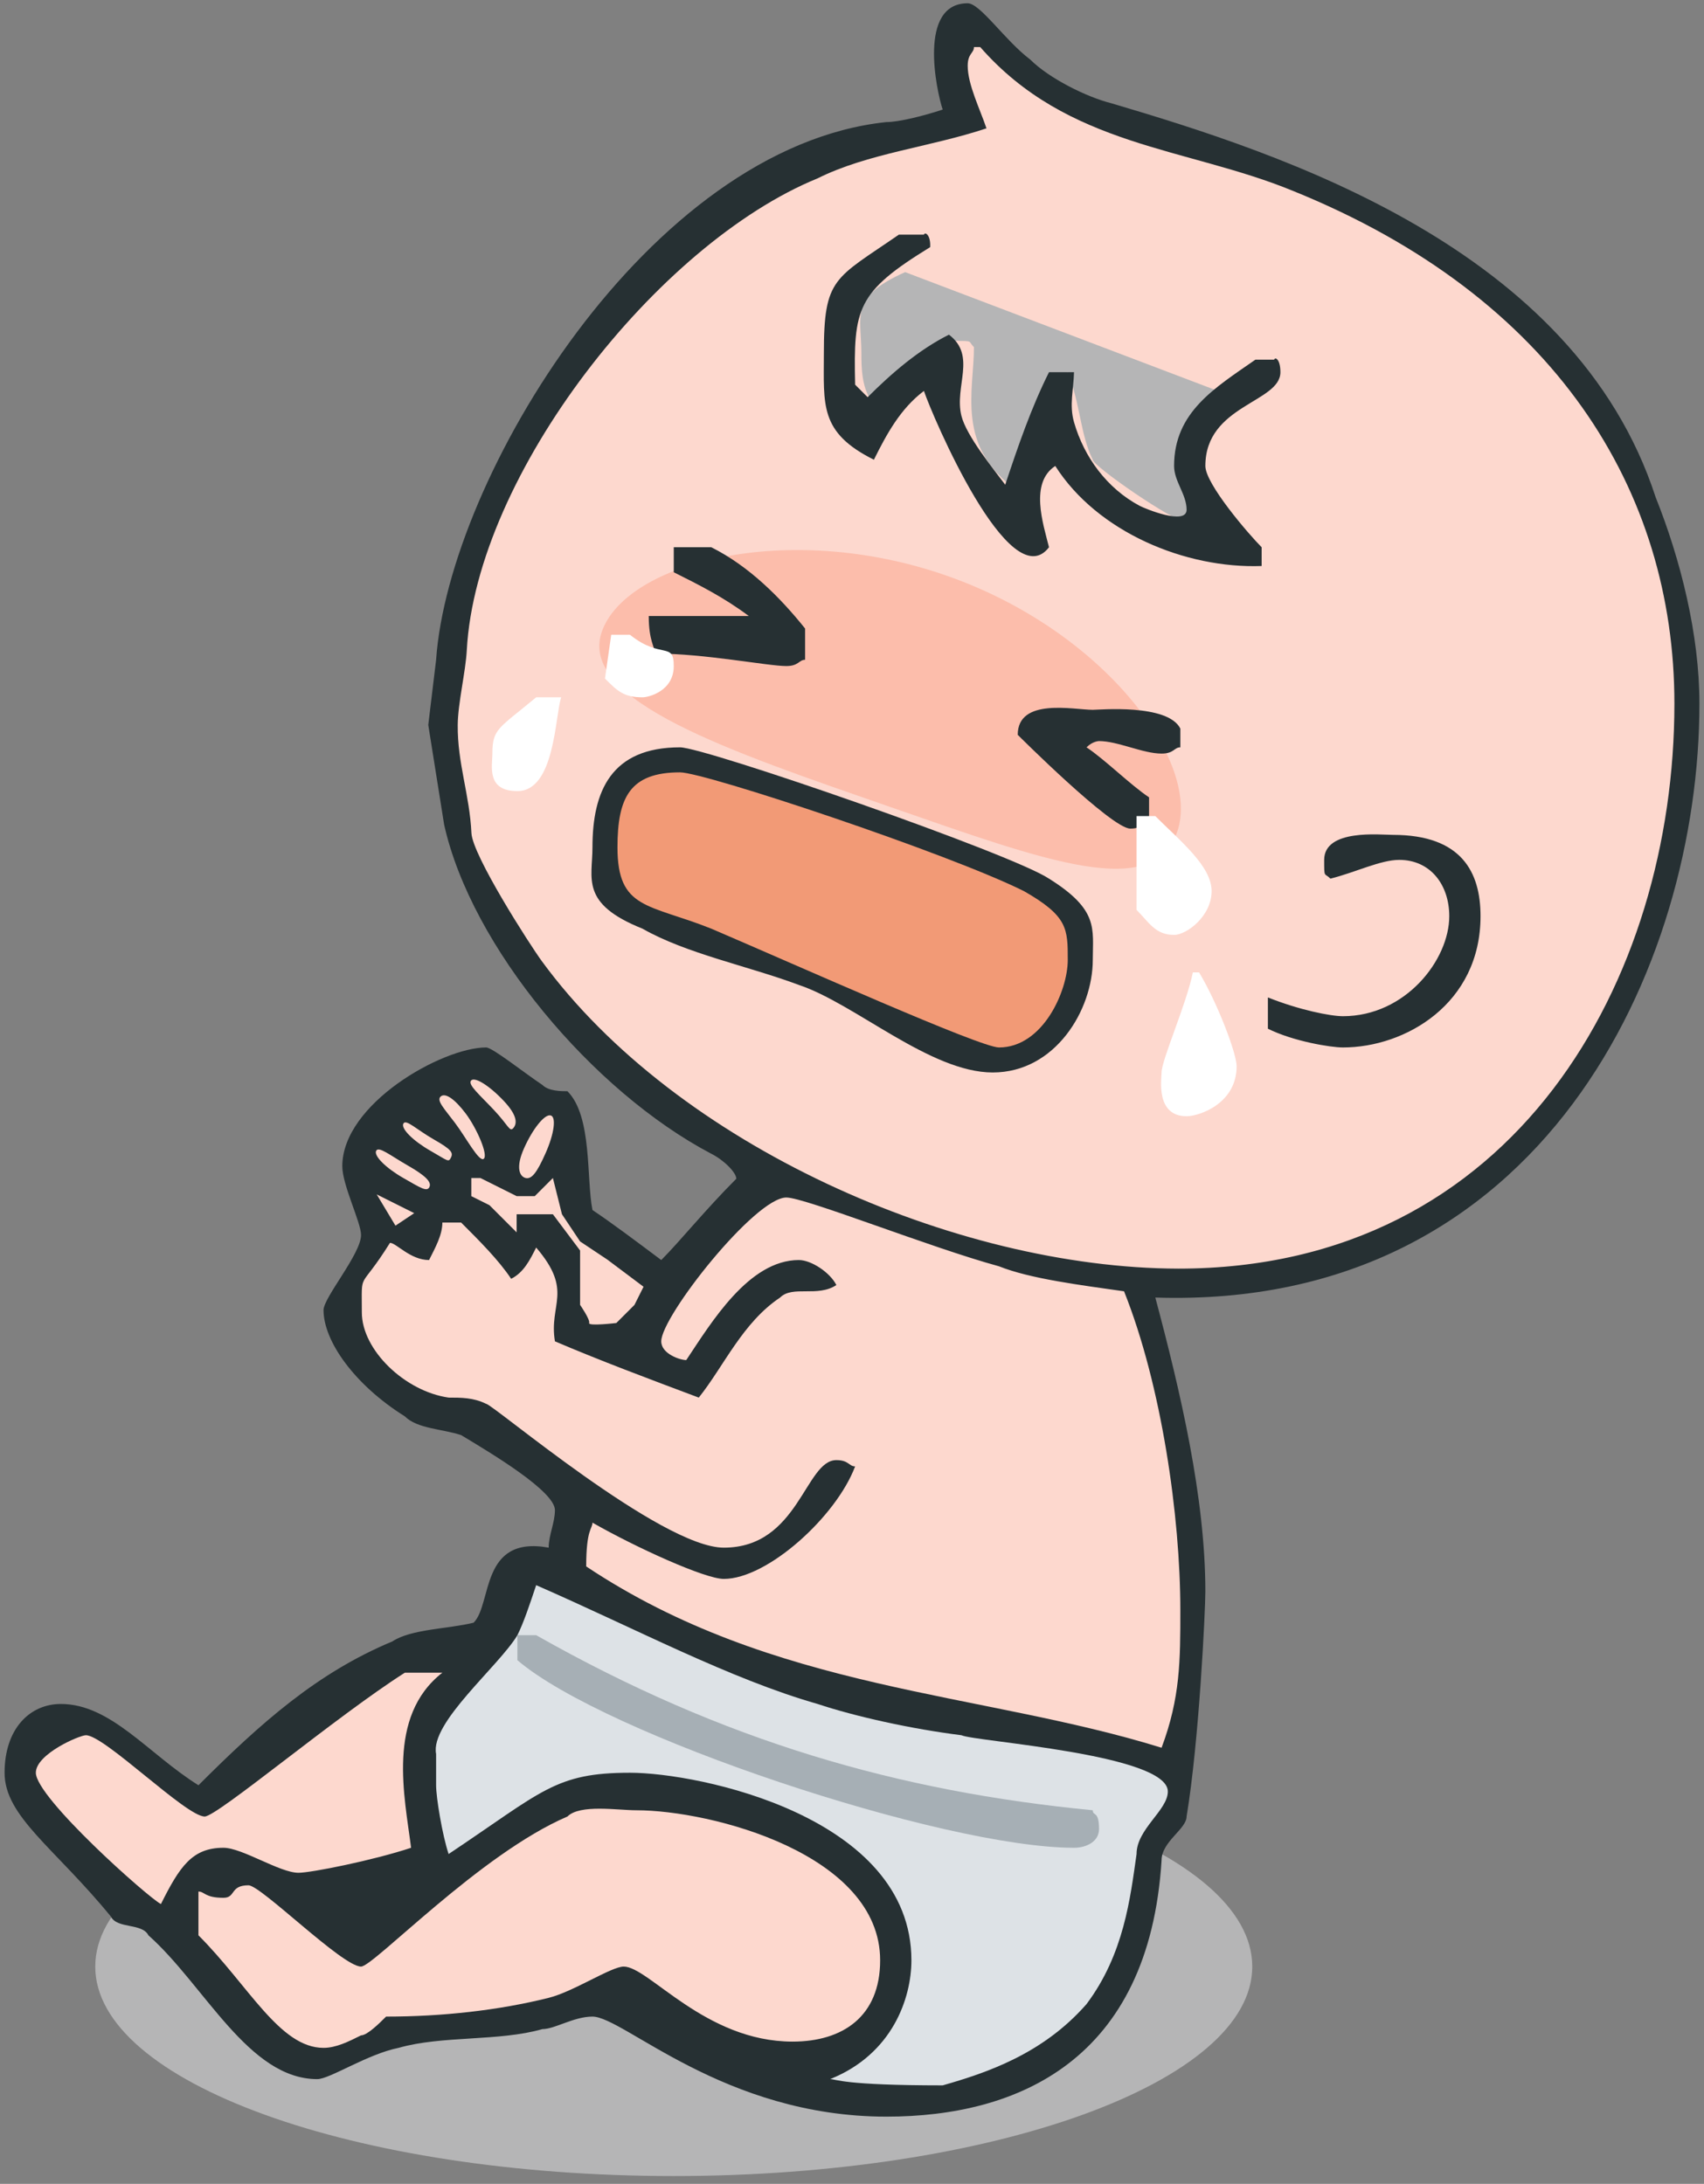 <svg xmlns="http://www.w3.org/2000/svg" xml:space="preserve" width="188" height="241" style="background-color:#ffffff00"><rect width="100%" height="100%" fill="#808080" stroke="none"/><path fill="#b5b5b6" d="M10.51 217.023c0-12.767 28.575-23.115 63.825-23.115s63.825 10.348 63.825 23.115c0 12.766-28.575 23.114-63.825 23.114S10.51 229.79 10.51 217.023Z"/><path fill="#263033" d="M113.665 6.572c2.07 2.07 6.21 4.14 8.97 4.83 18.63 5.52 51.06 15.87 60.03 43.47 2.76 6.9 4.83 15.18 4.83 22.77 0 28.98-17.25 66.93-60.03 65.55 2.76 10.35 5.52 22.08 5.52 32.43 0 2.07-.69 16.56-2.07 24.84 0 1.38-2.76 2.76-2.76 4.83-1.38 22.08-15.87 28.29-30.36 28.29-17.94 0-28.98-11.04-32.43-11.04-2.07 0-4.14 1.38-5.52 1.38-4.83 1.38-11.04.69-15.87 2.07-3.45.69-7.59 3.45-8.97 3.45-7.59 0-12.42-10.35-18.63-15.87-.69-1.38-3.45-.69-4.14-2.07-6.21-7.59-11.73-11.04-11.73-15.87s2.76-7.59 6.21-7.59c5.52 0 9.66 5.52 15.18 8.97 6.9-6.9 13.11-12.42 21.39-15.87 2.07-1.38 6.21-1.38 8.97-2.07 2.07-2.07.69-9.66 8.28-8.28 0-1.38.69-2.76.69-4.14 0-2.07-6.9-6.21-10.35-8.28-2.07-.69-4.83-.69-6.21-2.07-5.52-3.45-8.97-8.28-8.97-11.73 0-1.38 4.14-6.21 4.14-8.28 0-1.38-2.07-5.52-2.07-7.59 0-6.9 11.04-13.11 15.87-13.11.69 0 4.14 2.76 6.21 4.14.69.69 2.07.69 2.76.69 2.76 2.76 2.07 9.66 2.76 13.11 2.07 1.38 4.83 3.45 7.59 5.52 2.07-2.07 4.83-5.52 8.28-8.97 0-.69-1.38-2.07-2.76-2.76C65.365 120.422 52 104.5 49 91l-1.75-11 .865-7.188c1.38-20.01 23.46-56.58 49.68-59.34 1.38 0 4.14-.69 6.21-1.38-.69-2.07-2.76-11.73 2.76-11.73 1.38 0 4.14 4.14 6.9 6.21Zm15.87 131.79c-22.08 0-54.51-10.35-71.76-35.88-2.76-4.83-5.52-14.49-5.52-15.87v-13.11c2.07-17.25 18.63-49.68 42.78-55.2 3.45-.69 8.28-1.38 13.11-2.07 0-.69.69-.69.69-2.07 0-2.07-1.38-4.83-2.07-8.28 9.66 10.35 24.15 11.73 35.19 15.87 30.36 12.42 41.4 33.81 41.4 55.89 0 31.05-17.25 60.72-53.82 60.72Zm-72.968-13.627c-1.035-.345-4.226-5.002-3.536-5.002 0 0 6.986 2.846 3.537 5.002Zm-3.45 4.399c0-.69-2.328-5.348-3.622-7.331 1.553.172 6.038 5.002 3.623 7.33Zm-3.104-.259c-1.38-.086-4.227-3.364-4.658-5.002 1.121-1.38 5.434 4.14 4.658 5.002Zm10.522-1.552c-.69 0-2.645 1.955-3.45 1.38 1.38-1.38 2.07-3.45 3.45-4.14 0 .69.69 2.76 0 2.76Zm-12.851 4.14c-1.294.086-5.089-2.76-5.779-4.14 1.38 0 6.555 3.018 5.779 4.14Zm8.366 1.38c-.69 0-3.105-.69-4.485-2.07l1.38-1.38c0 1.38 1.725 2.07 3.105 3.45Zm4.485 1.38c-.69-.69-4.313-1.036-5.692-1.036 1.38 0 5.002-1.725 6.382-3.105 0 1.38 0 2.76-.69 4.14Zm35.88 2.07c4.83 2.07 11.04 4.14 16.56 4.83 2.76.69 6.9 1.38 9.66 2.07 3.45 10.35 6.21 22.77 6.21 34.5 0 1.38 0 8.97-.69 13.8h-2.76c-20.01-5.52-41.4-5.52-61.41-19.32.69-.69.69-2.76.69-3.45 4.83 2.76 12.42 6.21 14.49 6.21 3.45 0 15.18-6.9 15.18-12.42 0-2.07-.69-2.07-2.76-2.07-2.76 0-6.21 9.66-12.42 9.66-4.83 0-24.15-14.49-25.53-15.18-.69-.69-13.8-3.45-13.8-9.66 0-2.07 2.846-6.297 3.536-8.367.69 0 1.639 1.984 3.019 1.984 2.07 0 1.38-1.898 2.329-4.226 3.622.69 7.178 7.244 7.849 6.037 1.724-3.105 2.415-2.328 2.415-3.709 3.45 2.588 2.415 7.418 2.415 10.868 4.83 2.07 13.023 5.951 15.093 5.951 1.38 0 5.434-7.849 10.264-10.608.69-.69 3.45 2.07 5.52-1.38-.69-1.38-2.846-2.33-4.226-2.33-5.52 0-9.66 5.952-12.42 10.782-.69-.69-2.674-.862-2.674-2.932 0-.69 10.35-15.18 12.42-15.18 2.07 0 7.59 3.45 11.04 4.14Zm-26.22 5.52c0 1.38-1.38 4.14-2.76 4.14-2.07 0-2.07-.69-2.76-.69 0-2.07 0-4.83-.69-6.9 2.07.69 4.14 2.07 6.21 3.45Zm20.7 46.92c12.42 2.76 24.84 2.76 37.26 8.97-.69 2.07-3.45 3.45-3.45 6.21-2.07 18.63-13.11 26.22-26.91 26.22-1.38 0-4.83-.69-6.9-.69 7.59-4.83 8.97-7.59 8.97-13.8 0-15.18-21.39-20.01-30.36-20.01-8.28 0-9.66 0-20.01 8.28-2.07-2.07-2.07-5.52-2.07-6.21 0-13.8 6.9-8.97 11.04-22.77 9.66 3.45 21.39 11.73 32.43 13.8Zm-48.3 8.97c0 1.38.69 4.14 1.38 6.21-2.76.69-8.28 1.38-9.66 1.38-2.07 0-8.97-2.76-10.35-2.76-2.07 0-6.21 6.21-8.28 6.21-1.38 0-11.73-11.73-11.73-13.11 0-2.07.69-2.07.69-2.07 1.38 0 2.76-.69 4.83-.69 1.38 0 10.35 8.97 12.42 8.97.69 0 13.8-13.8 25.53-17.25-2.76.69-4.83 10.35-4.83 13.11Zm48.99 9.66c2.76 1.38 4.14 6.9 4.14 8.97 0 4.14-2.76 8.97-8.28 8.97-7.59 0-16.56-8.97-19.32-8.97-1.38 0-7.59 3.45-11.04 4.14-4.83 1.38-10.35 1.38-15.18 1.38-.69.69-2.07 2.07-2.76 2.07-2.07 1.38-4.14 1.38-6.21 1.38-3.45-4.14-11.73-11.73-11.73-13.8 0-2.07 3.45-2.76 5.52-2.76 1.38 0 10.35 8.97 12.42 8.97 2.76 0 17.25-17.94 29.67-17.94 6.9 0 18.63 4.14 22.77 7.59Zm-52.44 4.83-2.07-2.07c.69 0 1.38-.69 4.83-.69l-2.76 2.76Z"/><path fill="#fdd8ce" d="M108.145 5.192c9.66 11.04 22.77 11.04 34.5 15.87 28.98 11.73 42.09 33.12 42.09 56.58C184.735 108.002 167.26 140 130 140c-24.629-.06-55.367-13.622-70.222-33.933-1.317-1.801-7.65-11.66-7.766-14.138-.197-4.222-1.553-7.7-1.512-11.929.023-2.42.869-5.834 1-8.25 1.053-19.404 21.047-44.861 38.705-52.067 5.52-2.76 12.42-3.45 18.63-5.52-.69-2.07-2.07-4.83-2.07-6.9 0-1.38.69-1.38.69-2.07h.69Zm-6.21 21.39c-.69 2.07-2.76 2.76-4.83 4.83 6.9 4.14 32.43 13.8 33.81 13.8 2.76 0 4.83-4.83 9.66-4.14-2.07 2.76-8.28 5.52-8.28 10.35 0 2.76 2.07 4.83 6.21 8.97 0 .69.69 2.07-1.38 2.07-1.38 0-9.66-2.76-13.8-5.52-2.07-.69-4.83-3.45-6.9-6.21-1.38 2.07-4.14 2.76-.69 9.66h-2.76c-2.76-3.45-6.21-6.9-8.28-10.35-1.38-2.76-1.38-5.52-2.76-8.28-2.76 2.76-4.83 8.28-6.21 8.28-3.45 0-4.83-11.04-4.83-11.04 0-3.45 1.38-10.35 8.28-12.42h2.76Zm-25.53 33.81c2.07.69 4.14 2.07 5.52 2.07 5.52.69 11.04 0 16.56 1.38 5.52.69 12.42 4.14 18.63 8.97 1.38.69 2.76 3.45 5.52 4.83 1.38.69 4.83 2.07 6.9 2.76v2.07c-.69 0-2.07 0-2.76-.69-.69.69-1.38 0-1.38 1.38 0 12.42 8.28 8.97 8.28 15.87 0 2.07-2.07 3.45-3.45 3.45-5.52 0-2.07-7.59-4.83-10.35-2.76 3.45-8.97 2.76-11.04 2.07l-1.38 1.38c2.07 2.07 7.59 7.59 7.59 10.35 0 6.21-6.21 11.73-11.04 11.73-6.9 0-15.87-6.9-21.39-9.66-6.21-2.76-13.8-4.14-19.32-7.59-4.83-2.07-3.45-4.14-3.45-6.9v-2.76c.69-8.28 8.28-6.9 13.11-8.97-2.07-1.38-4.83-3.45-5.52-5.52-2.76-.69-5.52-.69-5.52-2.76s.69-1.38.69-2.07c2.76-1.38 5.52-4.83 8.97-6.9l-2.76-2.76s.69-.69.69-1.38h1.38Zm-17.94 26.91c-2.76-1.38-3.45-2.07-3.45-2.76 0-2.07 3.45-4.83 6.21-6.21-.69 3.45-1.38 6.21-2.76 8.97Zm104.19 13.8c0 8.97-8.28 13.8-14.49 13.8-1.38 0-5.52-.69-8.28-2.07 0-.69-.69-2.07.69-2.07 2.07 0 6.21 2.07 7.59 2.07 6.9 0 12.42-5.52 12.42-11.73 0-4.14-3.45-6.9-6.21-6.9-2.07 0-4.83 1.38-7.59 1.38 1.38-3.45 4.83-3.45 7.59-3.45 6.21 0 8.28 5.52 8.28 8.97Zm-26.91 16.56c0 2.07-.69 3.45-1.38 4.83h-4.83v-4.83c1.38-2.76 2.76-5.52 3.45-8.28 1.38 2.76 2.76 6.9 2.76 8.28Zm-25.53 22.08c3.45 1.38 8.97 2.07 13.8 2.76 4.14 10.35 6.21 24.84 6.21 35.19 0 5.52 0 9.66-2.07 15.18-20.01-6.21-42.78-6.21-63.48-20.01 0-4.14.69-4.14.69-4.83 4.83 2.76 12.42 6.21 14.49 6.21 4.83 0 12.42-6.9 14.49-12.42-.69 0-.69-.69-2.07-.69-3.45 0-4.14 9.66-12.42 9.66-6.9 0-25.53-15.87-26.22-15.87-1.38-.69-2.76-.69-4.14-.69-4.83-.69-9.574-5.26-9.574-9.4 0-4.83-.345-2.157 3.105-7.677.69 0 2.243 1.898 4.313 1.898.69-1.38 1.466-2.76 1.466-4.14h2.07c2.07 2.07 4.14 4.14 5.52 6.21 1.38-.69 2.07-2.07 2.76-3.45 4.14 4.83 1.38 6.21 2.07 10.35 4.83 2.07 10.35 4.14 15.87 6.21 2.76-3.45 4.83-8.28 8.97-11.04 1.38-1.38 4.14 0 6.21-1.38-.69-1.38-2.76-2.76-4.14-2.76-5.52 0-9.66 6.9-12.42 11.04-.69 0-2.76-.69-2.76-2.07 0-2.76 10.35-15.87 13.8-15.87 2.07 0 15.87 5.52 23.46 7.59Zm-61.41 44.85c-6.21 4.83-4.14 13.8-3.45 19.32-4.14 1.38-11.04 2.76-12.42 2.76-2.07 0-6.21-2.76-8.28-2.76-3.45 0-4.83 2.07-6.9 6.21-1.38-.69-13.8-11.73-13.8-14.49 0-2.07 4.83-4.14 5.52-4.14 2.07 0 11.04 8.97 13.11 8.97 1.38 0 14.49-11.04 22.08-15.87h4.14Zm48.3 31.74c0 6.21-4.14 8.97-9.66 8.97-9.66 0-15.87-8.28-18.63-8.28-1.38 0-5.52 2.76-8.28 3.45-5.52 1.38-11.73 2.07-17.94 2.07-.69.69-2.07 2.07-2.76 2.07-1.38.69-2.76 1.38-4.14 1.38-4.83 0-8.28-6.9-13.8-12.42v-4.83c.69 0 .69.69 2.76.69 1.38 0 .69-1.38 2.76-1.38 1.38 0 10.35 8.97 12.42 8.97 1.38 0 13.11-12.42 22.77-16.56 1.38-1.38 5.52-.69 7.59-.69 8.28 0 26.91 4.83 26.91 16.56Z"/><path fill="#fcbdab" d="M66.4 69.707c2.668-7.621 20.42-12.307 37.95-6.21 17.53 6.098 28.198 20.669 25.53 28.29-2.668 7.622-14.21 3.338-31.74-2.76C80.61 82.93 63.732 77.33 66.4 69.708Z"/><path fill="#b5b5b6" d="M134.365 43.142c-2.07 2.76-4.14 6.21-4.14 8.28 0 1.38.69 3.45 2.07 5.52 0 0 0 .69-1.38.69s-10.35-6.21-10.35-6.9c-1.38-2.76-1.38-6.21-2.76-9.66-3.45 2.07-3.45 8.97-5.52 13.11-6.9-4.83-4.83-11.04-4.83-15.87-.69-.69 0-.69-2.07-.69-2.76 0-6.9 3.45-8.97 6.9-1.38-1.38-1.38-4.14-1.38-5.52 0-4.14-1.38-6.21 4.83-8.97l34.5 13.11Z"/><path fill="#263033" d="M101.935 25.892c.122-.351.762.041.69 1.38-8.112 4.987-8.472 6.732-8.28 15.18l1.38 1.38c2.637-2.636 5.616-5.217 8.97-6.9 3.09 2.339.559 5.714 1.38 8.97.552 2.188 3.445 5.747 4.83 7.59 1.404-4.217 2.839-8.435 4.83-12.42h2.76c-.046 1.901-.544 3.63 0 5.52 1.115 3.878 3.655 7.318 7.245 9.23.572.304 5.175 2.208 5.175.43 0-1.704-1.38-3.126-1.38-4.83 0-5.968 4.53-8.627 8.97-11.73h2.07c.122-.35.69-.022.69 1.38 0 3.363-8.28 3.612-8.28 10.35 0 1.988 4.782 7.538 6.21 8.97v2.07c-8.407.307-18.124-3.738-22.77-11.04-2.841 1.865-1.35 6.35-.69 8.97-4.316 5.631-12.903-14.569-13.8-17.25-2.585 1.943-4.11 4.755-5.52 7.59-6.034-3.008-5.52-6.043-5.52-11.73 0-8.413 1.184-8.205 8.28-13.11h2.76ZM163.345 101.103c0 9.66-8.28 14.49-15.18 14.49-1.38 0-5.52-.69-8.28-2.07v-3.45c3.45 1.38 6.9 2.07 8.28 2.07 6.9 0 11.73-6.21 11.73-11.04 0-3.45-2.07-6.21-5.52-6.21-2.07 0-4.83 1.38-7.59 2.07-.69-.69-.69 0-.69-2.07 0-3.45 6.21-2.76 7.59-2.76 7.59 0 9.66 4.14 9.66 8.97ZM78.475 60.392c4.14 2.07 7.59 5.52 10.35 8.97v3.45c-.69 0-.69.69-2.07.69-2.07 0-8.97-1.38-14.49-1.38 0-.69-.69-1.38-.69-4.14h11.04c-2.76-2.07-5.52-3.45-8.28-4.83v-2.76h4.14Zm51.75 20.01v2.07c-.69 0-.69.69-2.07.69-2.07 0-4.83-1.38-6.9-1.38 0 0-.69 0-1.38.69 2.07 1.38 4.83 4.14 6.9 5.52v2.07c-.69.69-.69 1.38-2.07 1.38-2.07 0-12.42-10.35-12.42-10.35 0-4.14 6.21-2.76 8.28-2.76.69 0 8.28-.69 9.66 2.07ZM115.735 96.963c5.52 3.45 4.83 5.52 4.83 8.97 0 5.52-4.14 12.42-11.04 12.42-6.9 0-15.18-7.59-21.39-9.66-5.52-2.07-12.42-3.45-17.25-6.21-6.9-2.76-5.52-5.52-5.52-8.97 0-6.21 2.07-11.04 9.66-11.04 2.76 0 36.57 11.73 40.71 14.49Zm-4.14 1.38c2.07.69 6.21 4.83 6.21 7.59 0 4.14-4.83 8.97-8.28 8.97-3.45 0-22.77-9.66-31.05-13.11-6.21-2.07-10.35-2.76-10.35-8.28 0-2.07 2.07-8.28 6.21-8.28 2.07 0 24.84 8.28 37.26 13.11Z"/><path fill="#f29a76" d="M112.975 98.343c4.83 2.76 4.83 4.14 4.83 7.59s-2.76 9.66-7.59 9.66c-2.07 0-22.08-8.97-31.74-13.11-6.9-2.76-10.35-2.07-10.35-8.97 0-5.52 1.38-8.28 6.9-8.28 2.76 0 29.67 8.97 37.95 13.11Z"/><path fill="#fff" d="M69.505 70.052c3.45 2.76 4.83.69 4.83 3.45 0 2.76-2.76 3.45-3.45 3.45-2.07 0-2.76-.69-4.14-2.07l.69-4.83h2.07Zm-7.59 6.9c-.69 2.07-.69 10.35-4.83 10.35-3.45 0-2.76-2.76-2.76-4.14 0-2.76.69-2.76 4.83-6.21h2.76Zm65.55 13.11c2.76 2.76 6.21 5.52 6.21 8.28s-2.76 4.83-4.14 4.83c-2.07 0-2.76-1.38-4.14-2.76v-10.35h2.07Zm4.83 17.25c2.07 3.45 4.14 8.97 4.14 10.35 0 4.14-4.14 5.52-5.52 5.52-3.45 0-2.76-4.14-2.76-4.83 0-1.38 2.76-7.59 3.45-11.04h.69Z"/><path fill="#dde2e6" d="M90.205 188.042c4.14 1.38 10.35 2.76 15.87 3.45 1.38.69 22.77 2.07 22.77 6.21 0 2.07-3.45 4.14-3.45 6.9-.69 4.83-1.38 11.04-5.52 16.56-4.83 5.52-11.04 7.59-15.87 8.97-11.04 0-11.73-.69-12.42-.69 6.9-2.76 8.97-8.97 8.97-13.11 0-15.87-23.46-20.7-31.05-20.7-8.28 0-9.66 2.07-20.01 8.97-.69-2.07-1.38-6.21-1.38-7.59v-3.45c-.69-3.45 6.9-9.66 8.97-13.11.69-1.38 1.38-3.45 2.07-5.52 11.04 4.83 21.39 10.35 31.05 13.11Zm29.67 12.42c.69 0 1.38 2.07 3.45 2.07h-4.14c-18.63-3.45-38.64-8.28-57.27-20.01-.69 0-.69-.69-.69-1.38 17.94 10.35 40.02 16.56 58.65 19.32Z"/><path fill="#a6afb5" d="M59.155 180.452c20.7 11.73 40.02 17.25 61.41 19.32 0 .69.69 0 .69 2.07 0 1.38-1.38 2.07-2.76 2.07-14.49 0-51.75-12.42-61.41-20.7v-2.76h2.07Z"/><path fill="#fdd8ce" d="m41.56 131.808 4.14 2.07-2.07 1.38-2.07-3.45ZM41.5 127c.276-.552 1.567.52 3.5 1.625s2.651 1.823 2.375 2.375c-.276.552-.942.105-2.875-1s-3.276-2.448-3-3ZM44.5 124c.276-.552 1.442.645 3.375 1.75s2.151 1.448 1.875 2c-.276.552-.317.355-2.25-.75s-3.276-2.448-3-3ZM48.625 121c.505-.433 1.536.267 2.75 1.875s2.505 4.567 2 5c-.505.433-1.957-2.34-3.17-3.948-1.214-1.608-2.085-2.494-1.58-2.927ZM51.977 119.241c.4-.447 2.015.562 3.608 2.255 1.592 1.692 1.44 2.556 1.04 3.004-.4.448-.533-.307-2.125-2s-2.923-2.811-2.523-3.259ZM58 130c-.656-.15-1.15-1.111-.188-3.271.96-2.16 2.272-3.79 2.929-3.64.656.15.409 2.022-.553 4.182-.96 2.16-1.532 2.879-2.188 2.729Z"/><path fill="#fdd8ce" d="m53 130 4 2h2l2-2 1 4 2 3 3 2 4 3-1 2-2 2s-3.125.375-3 0-1-2-1-2v-6l-3-4h-4v2l-3-3-2-1v-2h1Z"/></svg>